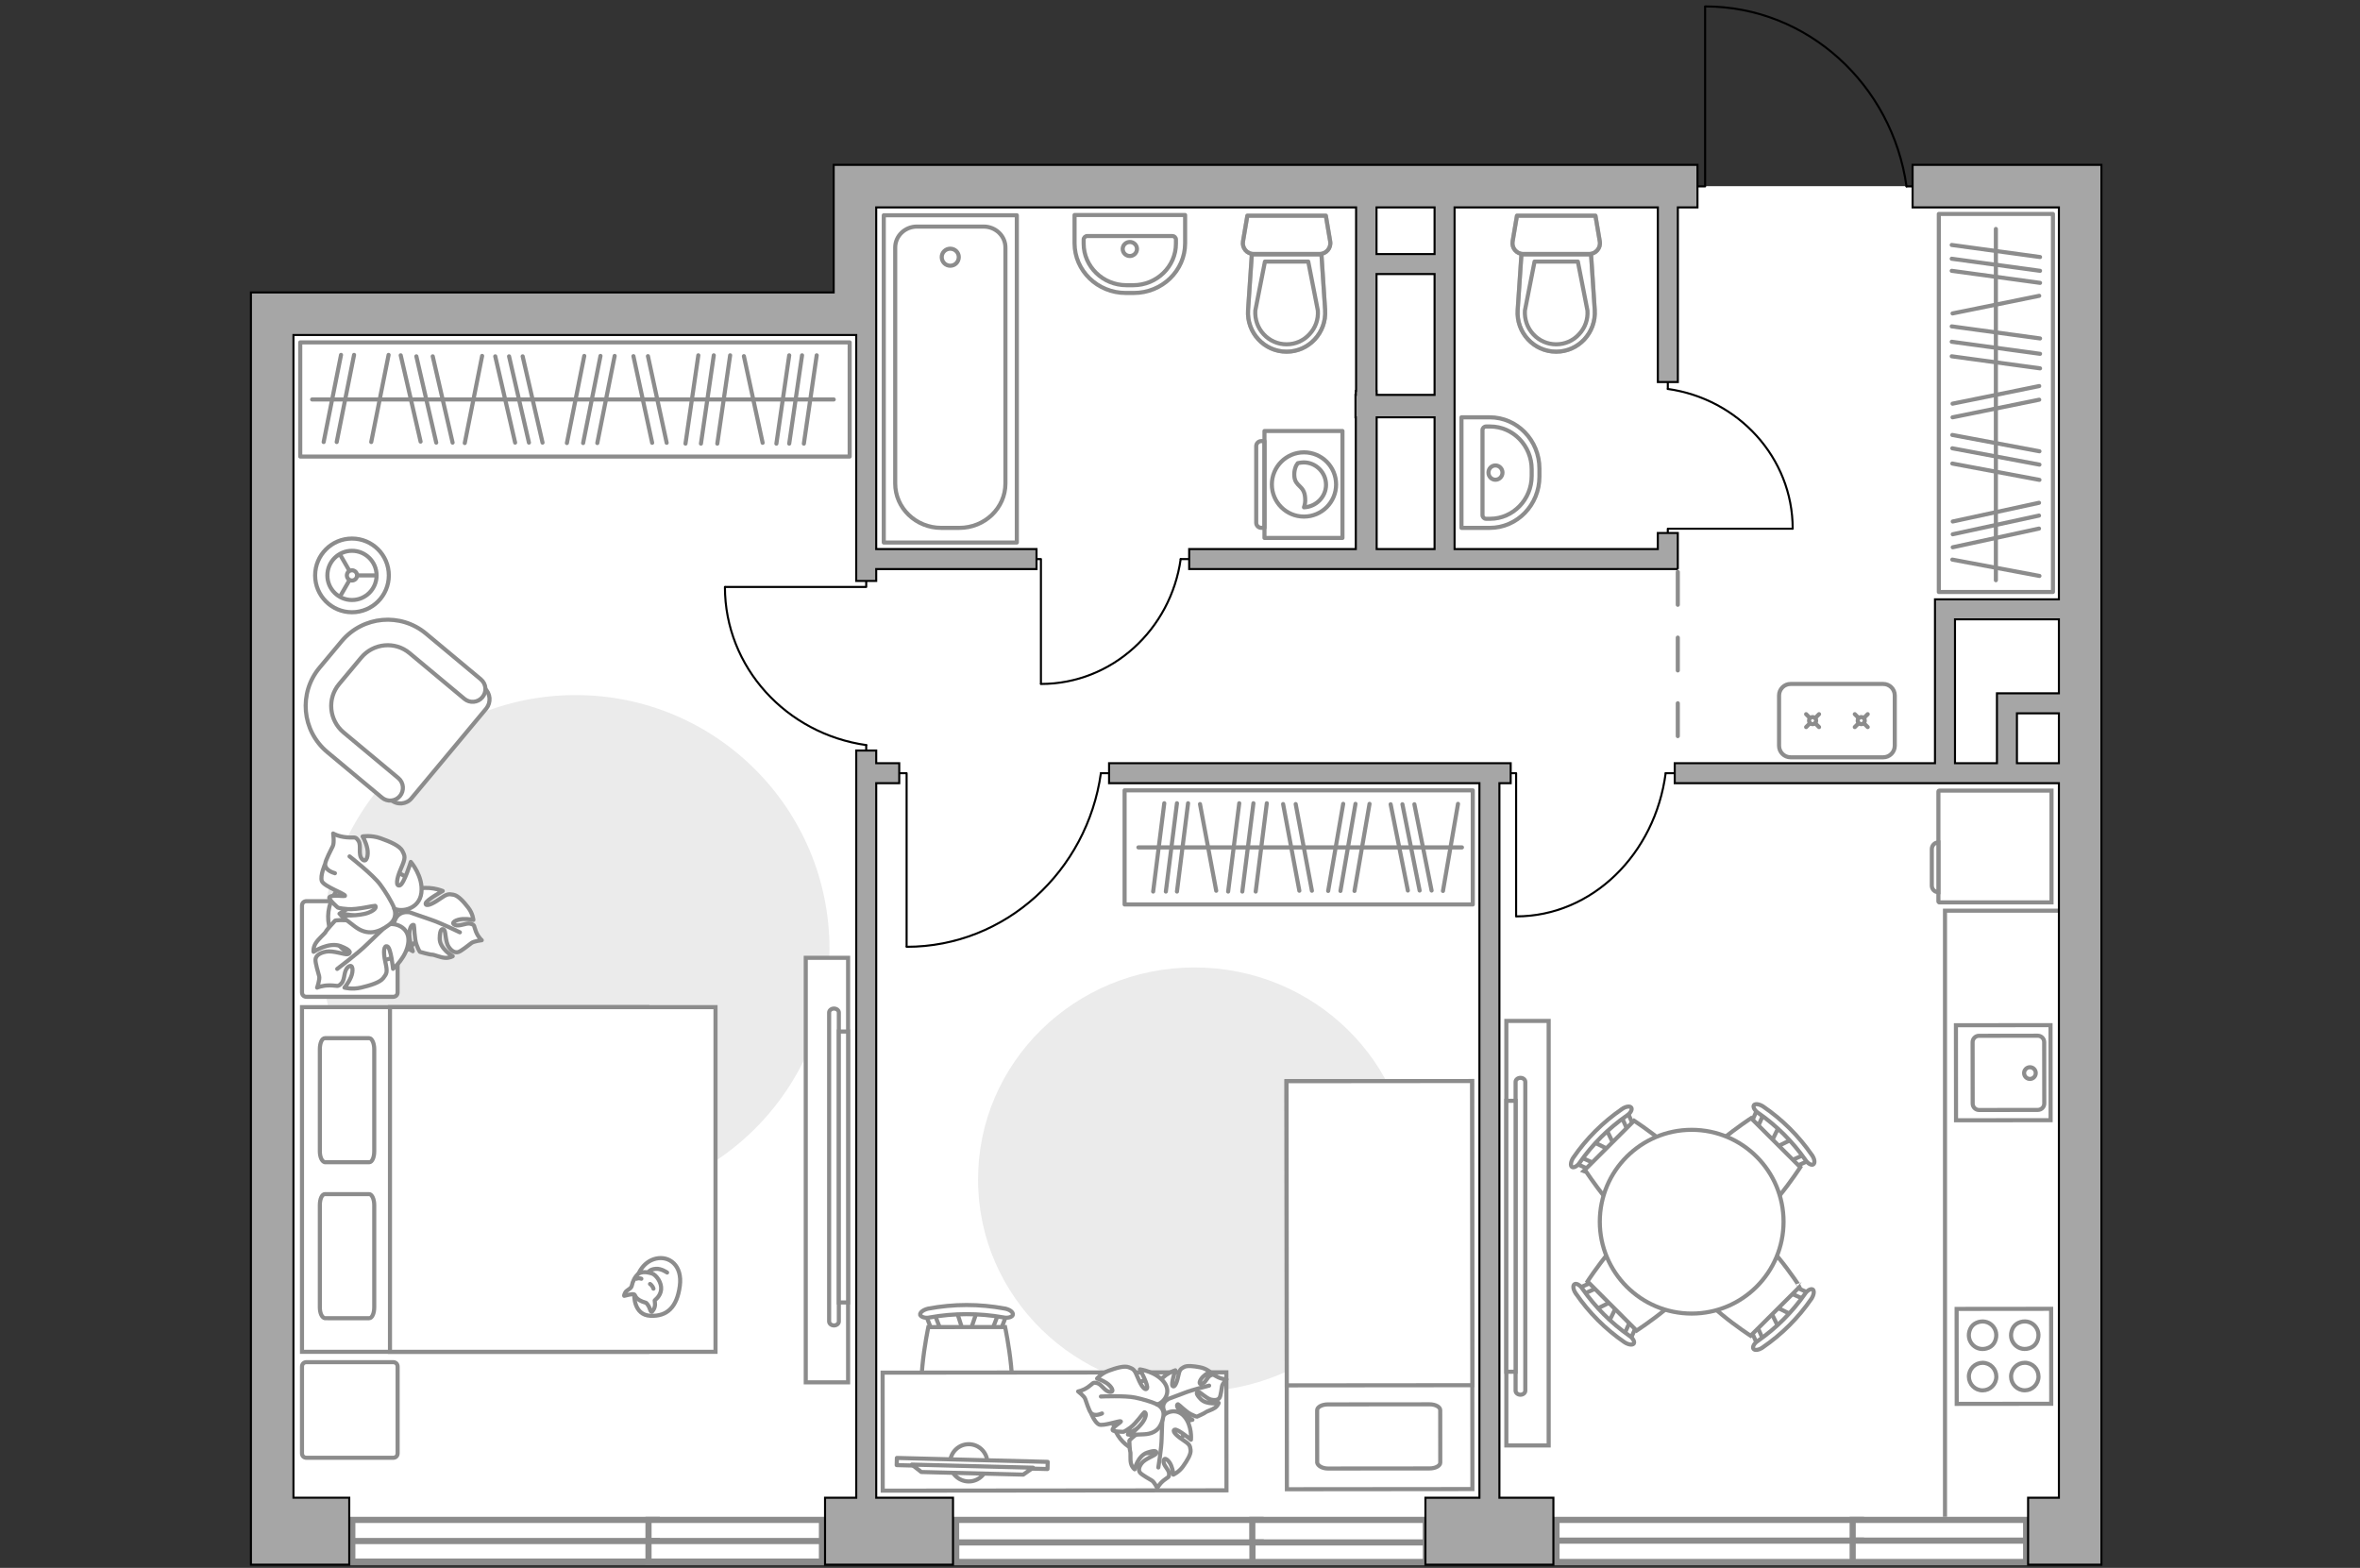 <?xml version="1.0" encoding="utf-8"?>
<!-- Generator: Adobe Illustrator 28.0.0, SVG Export Plug-In . SVG Version: 6.00 Build 0)  -->
<svg version="1.1" xmlns="http://www.w3.org/2000/svg" xmlns:xlink="http://www.w3.org/1999/xlink" x="0px" y="0px"
	 viewBox="0 0 575 382" style="enable-background:new 0 0 575 382;" xml:space="preserve">
<rect x="0" y="0" width="575" height="382" fill="#333333" stroke="none"/>
<style type="text/css">
	.st0{fill:#FFFFFF;}
	.st1{fill:#8C8C8C;}
	.st2{fill:none;stroke:#8C8C8C;stroke-linecap:round;stroke-linejoin:round;stroke-miterlimit:10;}
	.st3{fill:none;stroke:#000000;stroke-width:0.5;stroke-linecap:round;stroke-linejoin:round;stroke-miterlimit:10;}
	.st4{fill:#FFFFFF;stroke:#8C8C8C;stroke-miterlimit:10;}
	.st5{fill:#FFFFFF;stroke:#8C8C8C;stroke-linecap:round;stroke-miterlimit:10;}
	.st6{fill:#EBEBEB;}
	.st7{fill:#FFFFFF;stroke:#8C8C8C;stroke-linecap:round;stroke-linejoin:round;stroke-miterlimit:10;}
	.st8{fill:none;stroke:#8C8C8C;stroke-miterlimit:10;}
	
		.st9{fill-rule:evenodd;clip-rule:evenodd;fill:none;stroke:#8C8C8C;stroke-linecap:round;stroke-linejoin:round;stroke-miterlimit:10;}
	.st10{opacity:0.5;}
	.st11{fill:none;stroke:#8C8C8C;stroke-linecap:round;stroke-linejoin:round;stroke-miterlimit:10;stroke-dasharray:8;}
	.st12{fill:#A6A6A6;stroke:#000000;stroke-width:0.5;stroke-miterlimit:10;}
</style>
<g id="bg_1_">
	<path class="st0" d="M62.388,76.439v296.627h445.34V188.382h-34.293V155.259h34.293V45.35
		H352.367c0,0,1.26,52.637,0,52.637s-19.423,0-19.423,0v-53.039H209.222v31.49H62.388z"/>
	
		<rect x="294.622" y="86.917" transform="matrix(3.814086e-11 1 -1 3.814086e-11 440.645 -248.464)" class="st0" width="99.865" height="18.346"/>
	
		<rect x="452.765" y="149.727" transform="matrix(3.827764e-11 1 -1 3.827764e-11 654.759 -314.211)" class="st0" width="63.44" height="41.094"/>
</g>
<g id="windows_1_">
	<g>
		<rect x="85.835" y="370.309" class="st0" width="74.185" height="10.253"/>
		<path class="st1" d="M159.27,371.059v8.753H86.585v-8.753H159.27 M160.77,369.559H85.085
			v11.753h75.685V369.559L160.77,369.559z"/>
	</g>
	<g>
		<rect x="158.003" y="370.309" class="st0" width="42.263" height="10.253"/>
		<path class="st1" d="M199.516,371.059v8.753h-40.762v-8.753H199.516 M201.016,369.559
			h-43.762v11.753h43.762V369.559L201.016,369.559z"/>
	</g>
	<g>
		<rect x="85.835" y="375.459" class="st0" width="74.185" height="5.009"/>
		<path class="st1" d="M159.27,376.209v3.509H86.585v-3.509H159.27 M160.77,374.709H85.085
			v6.509h75.685V374.709L160.77,374.709z"/>
	</g>
	<g>
		<rect x="158.003" y="375.459" class="st0" width="42.263" height="5.009"/>
		<path class="st1" d="M199.516,376.209v3.509h-40.762v-3.509H199.516 M201.016,374.709
			h-43.762v6.509h43.762V374.709L201.016,374.709z"/>
	</g>
	<g>
		<rect x="232.947" y="370.309" class="st0" width="74.185" height="10.253"/>
		<path class="st1" d="M306.381,371.059v8.753h-72.685v-8.753H306.381 M307.881,369.559
			h-75.685v11.753h75.685V369.559L307.881,369.559z"/>
	</g>
	<g>
		<rect x="305.115" y="370.309" class="st0" width="42.263" height="10.253"/>
		<path class="st1" d="M346.628,371.059v8.753h-40.763v-8.753H346.628 M348.128,369.559h-43.763
			v11.753h43.763V369.559L348.128,369.559z"/>
	</g>
	<g>
		<rect x="232.978" y="375.8" class="st0" width="74.185" height="4.762"/>
		<path class="st1" d="M306.413,376.55v3.262h-72.685v-3.262H306.413 M307.913,375.05
			h-75.685v6.262h75.685V375.05L307.913,375.05z"/>
	</g>
	<g>
		<rect x="305.147" y="375.8" class="st0" width="42.263" height="4.762"/>
		<path class="st1" d="M346.659,376.55v3.262h-40.763v-3.262H346.659 M348.159,375.05
			h-43.763v6.262h43.763V375.05L348.159,375.05z"/>
	</g>
	<g>
		<rect x="379.226" y="370.309" class="st0" width="74.185" height="10.253"/>
		<path class="st1" d="M452.66,371.059v8.753h-72.685v-8.753H452.66 M454.16,369.559
			h-75.685v11.753h75.685V369.559L454.16,369.559z"/>
	</g>
	<g>
		<rect x="451.395" y="370.309" class="st0" width="42.263" height="10.253"/>
		<path class="st1" d="M492.907,371.059v8.753h-40.763v-8.753H492.907 M494.407,369.559h-43.763
			v11.753h43.763V369.559L494.407,369.559z"/>
	</g>
	<g>
		<rect x="379.226" y="375.361" class="st0" width="74.185" height="5.2"/>
		<path class="st1" d="M452.66,376.112v3.7h-72.685v-3.7H452.66 M454.16,374.612h-75.685
			v6.7h75.685V374.612L454.16,374.612z"/>
	</g>
	<g>
		<rect x="451.395" y="375.361" class="st0" width="42.263" height="5.2"/>
		<path class="st1" d="M492.907,376.112v3.7h-40.763v-3.7H492.907 M494.407,374.612h-43.763
			v6.7h43.763V374.612L494.407,374.612z"/>
	</g>
</g>
<g id="furniture_1_">
	<g>
		
			<rect x="440.236" y="84.277" transform="matrix(-4.495267e-11 1 -1 -4.495267e-11 584.464 -388.106)" class="st2" width="92.098" height="27.805"/>
		<line class="st2" x1="475.527" y1="79.518" x2="497.044" y2="82.458"/>
		<line class="st2" x1="475.527" y1="65.981" x2="497.044" y2="68.92"/>
		<line class="st2" x1="475.527" y1="63.041" x2="497.044" y2="65.981"/>
		<line class="st2" x1="475.527" y1="59.685" x2="497.044" y2="62.624"/>
		<line class="st2" x1="475.527" y1="83.266" x2="497.044" y2="86.205"/>
		<line class="st2" x1="475.775" y1="127.057" x2="496.795" y2="122.503"/>
		<line class="st2" x1="475.775" y1="130.171" x2="496.795" y2="125.617"/>
		<line class="st2" x1="475.775" y1="133.336" x2="496.795" y2="128.782"/>
		<line class="st2" x1="475.527" y1="86.808" x2="497.044" y2="89.747"/>
		<line class="st2" x1="475.727" y1="98.352" x2="496.843" y2="94.061"/>
		<line class="st2" x1="475.727" y1="76.365" x2="496.843" y2="72.073"/>
		<line class="st2" x1="475.727" y1="101.677" x2="496.843" y2="97.385"/>
		<line class="st2" x1="475.674" y1="105.975" x2="496.897" y2="109.953"/>
		<line class="st2" x1="475.674" y1="112.941" x2="496.897" y2="116.918"/>
		<line class="st2" x1="475.674" y1="136.342" x2="496.897" y2="140.32"/>
		<line class="st2" x1="475.674" y1="109.224" x2="496.897" y2="113.202"/>
		<line class="st2" x1="486.285" y1="55.783" x2="486.285" y2="141.364"/>
	</g>
	<g>
		<rect x="274.002" y="192.56" class="st2" width="84.831" height="27.805"/>
		<line class="st2" x1="299.229" y1="217.221" x2="301.936" y2="195.704"/>
		<line class="st2" x1="286.76" y1="217.221" x2="289.467" y2="195.704"/>
		<line class="st2" x1="284.052" y1="217.221" x2="286.76" y2="195.704"/>
		<line class="st2" x1="280.961" y1="217.221" x2="283.668" y2="195.704"/>
		<line class="st2" x1="302.681" y1="217.221" x2="305.389" y2="195.704"/>
		<line class="st2" x1="343.017" y1="216.972" x2="338.822" y2="195.952"/>
		<line class="st2" x1="345.885" y1="216.972" x2="341.691" y2="195.952"/>
		<line class="st2" x1="348.8" y1="216.972" x2="344.606" y2="195.952"/>
		<line class="st2" x1="305.943" y1="217.221" x2="308.651" y2="195.704"/>
		<line class="st2" x1="316.577" y1="217.02" x2="312.624" y2="195.904"/>
		<line class="st2" x1="296.324" y1="217.02" x2="292.372" y2="195.904"/>
		<line class="st2" x1="319.639" y1="217.02" x2="315.686" y2="195.904"/>
		<line class="st2" x1="323.598" y1="217.074" x2="327.262" y2="195.851"/>
		<line class="st2" x1="330.014" y1="217.074" x2="333.678" y2="195.851"/>
		<line class="st2" x1="351.57" y1="217.074" x2="355.234" y2="195.851"/>
		<line class="st2" x1="326.591" y1="217.074" x2="330.255" y2="195.851"/>
		<line class="st2" x1="277.367" y1="206.462" x2="356.195" y2="206.462"/>
	</g>
	<g>
		
			<rect x="73.151" y="83.426" transform="matrix(-1 -9.073510e-11 9.073510e-11 -1 280.169 194.657)" class="st2" width="133.866" height="27.805"/>
		<line class="st2" x1="177.894" y1="86.57" x2="174.768" y2="108.087"/>
		<line class="st2" x1="192.289" y1="86.57" x2="189.163" y2="108.087"/>
		<line class="st2" x1="195.415" y1="86.57" x2="192.289" y2="108.087"/>
		<line class="st2" x1="198.984" y1="86.57" x2="195.858" y2="108.087"/>
		<line class="st2" x1="173.908" y1="86.57" x2="170.782" y2="108.087"/>
		<line class="st2" x1="127.342" y1="86.819" x2="132.184" y2="107.838"/>
		<line class="st2" x1="105.432" y1="86.818" x2="110.274" y2="107.838"/>
		<line class="st2" x1="101.442" y1="86.818" x2="106.285" y2="107.838"/>
		<line class="st2" x1="97.633" y1="86.57" x2="102.476" y2="107.59"/>
		<line class="st2" x1="124.03" y1="86.819" x2="128.872" y2="107.838"/>
		<line class="st2" x1="120.665" y1="86.819" x2="125.507" y2="107.838"/>
		<line class="st2" x1="170.142" y1="86.57" x2="167.016" y2="108.087"/>
		<line class="st2" x1="157.866" y1="86.771" x2="162.429" y2="107.886"/>
		<line class="st2" x1="181.247" y1="86.771" x2="185.81" y2="107.886"/>
		<line class="st2" x1="154.33" y1="86.771" x2="158.894" y2="107.886"/>
		<line class="st2" x1="149.76" y1="86.717" x2="145.53" y2="107.94"/>
		<line class="st2" x1="142.353" y1="86.717" x2="138.123" y2="107.94"/>
		<line class="st2" x1="117.468" y1="86.717" x2="113.238" y2="107.94"/>
		<line class="st2" x1="146.305" y1="86.717" x2="142.075" y2="107.94"/>
		<line class="st2" x1="94.678" y1="86.468" x2="90.448" y2="107.691"/>
		<line class="st2" x1="83.089" y1="86.468" x2="78.859" y2="107.691"/>
		<line class="st2" x1="86.265" y1="86.468" x2="82.035" y2="107.691"/>
		<line class="st2" x1="203.132" y1="97.328" x2="76.049" y2="97.328"/>
	</g>
	<g id="Group_34_00000005237114494898081950000004335024107857241749_">
		<path id="Vector_158_00000097482221328382147410000001199106687410347169_" class="st3" d="M369.395,223.173v-34.79
			h-1.383"/>
		<path id="Vector_159_00000009569736609164190790000001396323401275381142_" class="st3" d="M408.039,188.384h-2.212"
			/>
		<path id="Vector_160_00000073709434178506553520000010008191940051657101_" class="st3" d="M405.828,188.383
			c-2.582,19.668-17.891,34.889-36.429,34.889"/>
	</g>
	<g id="Group_34_00000119108998987534038000000000067917506254562968_">
		<path id="Vector_158_00000047746685301026473540000003769765109229528508_" class="st3" d="M220.891,230.561
			l-0-42.178h-1.797"/>
		<path id="Vector_159_00000120536726057615376400000010457346193114157989_" class="st3" d="M271.1,188.384
			l-2.874,0"/>
		<path id="Vector_160_00000017515837829851409940000015872606253917507753_" class="st3" d="M268.227,188.383
			c-3.355,23.845-23.246,42.298-47.331,42.298"/>
	</g>
	<g id="Group_34_00000080189844818204422960000001765939191328541857_">
		<path id="Vector_158_00000011749829904144179300000012637450893302265007_" class="st3" d="M176.721,143.005h34.327
			v-1.462"/>
		<path id="Vector_159_00000033338131212480943300000016753124152854764215_" class="st3" d="M211.047,183.868v-2.339"
			/>
		<path id="Vector_160_00000139285791409554796390000017520811326714365618_" class="st3" d="M211.048,181.53
			c-19.406-2.73-34.425-18.919-34.425-38.521"/>
	</g>
	<g id="Group_34_00000036247148247166886080000005112714541025807495_">
		<path id="Vector_158_00000111910789176490272890000005411832438162061233_" class="st3" d="M253.616,166.554
			l-0-30.343h-1.292"/>
		<path id="Vector_159_00000028293831840219666420000008026590121380572819_" class="st3" d="M289.736,136.212h-2.068"/>
		<path id="Vector_160_00000091003282489694941690000016785167061232890006_" class="st3" d="M287.669,136.211
			c-2.414,17.154-16.723,30.429-34.05,30.429"/>
	</g>
	<g id="Group_34_00000009563159148628476230000003440544075149858208_">
		<path id="Vector_158_00000142150650079950386050000015481683401662796194_" class="st3" d="M436.693,128.816h-30.343
			v1.292"/>
		<path id="Vector_159_00000165941833968009197840000015710845698286907562_" class="st3" d="M406.352,92.696v2.068"/>
		<path id="Vector_160_00000139972570261395165780000013154441057482848934_" class="st3" d="M406.35,94.763
			c17.154,2.414,30.429,16.723,30.429,34.05"/>
	</g>
	<g>
		<path class="st4" d="M461.65,181.698v-12.248c0-1.552-1.258-2.81-2.81-2.81h-22.571
			c-1.552,0-2.81,1.258-2.81,2.81v12.248c0,1.552,1.258,2.81,2.81,2.81
			h22.571C460.392,184.508,461.65,183.25,461.65,181.698z"/>
		<g>
			<g>
				<line class="st5" x1="440.053" y1="174" x2="440.975" y2="174.922"/>
				<path class="st5" d="M441.627,174.716c0.474,0,0.858,0.384,0.858,0.858
					c0,0.474-0.384,0.858-0.858,0.858s-0.858-0.384-0.858-0.858
					C440.769,175.1,441.153,174.716,441.627,174.716z"/>
				<line class="st5" x1="442.269" y1="176.216" x2="443.2" y2="177.147"/>
				<line class="st5" x1="443.2" y1="174" x2="442.278" y2="174.922"/>
				<line class="st5" x1="440.984" y1="176.216" x2="440.053" y2="177.147"/>
			</g>
			<g>
				<line class="st5" x1="451.909" y1="174" x2="452.831" y2="174.922"/>
				<path class="st5" d="M453.483,174.716c0.474,0,0.858,0.384,0.858,0.858
					c0,0.474-0.384,0.858-0.858,0.858s-0.858-0.384-0.858-0.858
					C452.625,175.1,453.009,174.716,453.483,174.716z"/>
				<line class="st5" x1="454.126" y1="176.216" x2="455.056" y2="177.147"/>
				<line class="st5" x1="455.056" y1="174" x2="454.134" y2="174.922"/>
				<line class="st5" x1="452.84" y1="176.216" x2="451.909" y2="177.147"/>
			</g>
		</g>
	</g>
	<path id="Vector_00000090977426505855507550000004762515792725215385_" class="st6" d="M140.238,169.349
		c34.18,0,61.864,27.684,61.864,61.864s-27.684,61.864-61.864,61.864
		s-61.864-27.684-61.864-61.864S106.058,169.349,140.238,169.349z"/>
	<g>
		<g>
			<path id="Vector_98_00000123440541865787377590000005676691589220469680_" class="st4" d="M157.699,245.382v83.977
				H73.578v-83.977H157.699z"/>
			<path id="Vector_99_00000044858144840647069240000004382588417646426546_" class="st4" d="M174.33,329.359v-83.977
				H95.015v74.04v9.937h10.767H174.33z"/>
			<path id="Vector_100_00000083804275407318782460000002505210875225914290_" class="st2" d="M77.929,280.513v-24.914
				c0-1.469,0.52-2.659,1.234-2.659h10.784c0.649,0,1.234,1.19,1.234,2.659
				v24.914c0,1.469-0.52,2.659-1.234,2.659H79.163
				C78.449,283.032,77.929,281.912,77.929,280.513z"/>
			<path id="Vector_101_00000137121645830502537690000008796227443238250163_" class="st2" d="M77.929,318.511v-24.914
				c0-1.469,0.52-2.659,1.234-2.659h10.784c0.649,0,1.234,1.19,1.234,2.659
				v24.914c0,1.47-0.52,2.659-1.234,2.659H79.163
				C78.449,321.03,77.929,319.98,77.929,318.511z"/>
		</g>
		<path id="Vector_5_00000017517516984672767930000008439981202384235155_" class="st7" d="M95.767,355.177H74.687
			c-0.666,0-1.109-0.444-1.109-1.109v-21.08c0-0.666,0.444-1.109,1.109-1.109
			H95.767c0.666,0,1.109,0.444,1.109,1.109v21.08
			C96.877,354.733,96.433,355.177,95.767,355.177z"/>
		<path id="Vector_5_00000026861877983672704290000000501266323895902354_" class="st7" d="M95.767,242.863H74.687
			c-0.666,0-1.109-0.444-1.109-1.109v-21.08c0-0.666,0.444-1.109,1.109-1.109
			H95.767c0.666,0,1.109,0.444,1.109,1.109v21.08
			C96.877,242.419,96.433,242.863,95.767,242.863z"/>
	</g>
	<g>
		<path id="Vector_60_00000160188645398614581730000013366641334408690832_" class="st4" d="M103.47,224.872
			c-1.417,6.078-7.766,10.135-14.184,9.062c-6.417-1.073-10.471-6.87-9.055-12.948
			c1.416-6.077,7.767-10.134,14.184-9.061
			C100.834,212.998,104.887,218.795,103.47,224.872z"/>
		<path class="st7" d="M99.352,222.245c0,0-2.082-0.312-3.029,1.729
			c-0.948,2.041-1.26,4.182,1.389,5.951c2.65,1.769,2.866,1.831,2.866,1.831
			s-1.055-3.109-0.791-4.852c0.265-1.743,0.988-1.638,1.068-1.498
			c0.08,0.14,0.076,3.293,0.645,4.801c0.569,1.508,0.825,1.71,0.825,1.71
			s2.522,0.708,2.95,0.676c0.428-0.032,1.965,0.679,3.122,0.773
			c1.157,0.095,1.908-0.393,1.908-0.393s-3.218-1.818-3.179-4.355
			c0.039-2.537,0.753-2.437,1.118-2.034c0.365,0.403,0.277,2.959,1.093,4.142
			c0.816,1.183,1.674,1.443,2.374,1.211c0.699-0.232,2.563-1.738,3.162-2.187
			c0.599-0.449,2.503-0.674,2.503-0.674s-0.845-0.676-1.42-2.112
			c-0.575-1.436-0.163-1.563-1.287-1.891c-1.123-0.328-2.724,0.804-3.863,0.263
			c-1.139-0.541,0.477-1.341,1.921-1.419c1.444-0.078,2.605,0.222,2.605,0.222
			s-0.119-1.552-1.246-3.001s-2.441-2.951-3.626-3.148
			c-1.185-0.197-1.462-0.273-3.413,1.093c-1.951,1.366-3.394,1.818-3.338,1.039
			c0.056-0.778,4.155-3.045,4.155-3.045s-3.522-1.47-6.711-0.302
			C97.962,217.947,98.215,221.162,99.352,222.245z"/>
		<path class="st2" d="M112.047,227.15c0,0-4.725-2.31-7.1-3.088
			c-1.526-0.5-4.414-1.547-5.602-1.949c-1.728-0.584-3.621-0.675-5.461-0.331"/>
		<path class="st7" d="M94.183,225.336c0,0,1.41-1.965-0.438-3.766
			c-1.848-1.801-4.132-3.005-7.491-1.074c-3.36,1.931-3.54,2.123-3.54,2.123
			s4.08,0.229,5.935,1.22c1.854,0.991,1.367,1.674,1.168,1.696
			c-0.2,0.022-3.794-1.291-5.803-1.346c-2.008-0.054-2.369,0.12-2.369,0.12
			s-2.085,2.243-2.265,2.687c-0.18,0.443-1.769,1.695-2.463,2.82
			c-0.694,1.125-0.518,2.082-0.518,2.082s3.703-2.482,6.578-1.39
			c2.874,1.092,2.398,1.77,1.754,1.97c-0.644,0.2-3.516-0.95-5.279-0.62
			c-1.763,0.33-2.494,1.085-2.584,1.885c-0.09,0.8,0.685,3.301,0.894,4.089
			c0.209,0.789-0.499,2.798-0.499,2.798s1.199-0.57,3.127-0.551
			c1.929,0.018,1.866,0.485,2.808-0.509c0.942-0.994,0.462-3.074,1.656-3.995
			c1.194-0.921,1.288,1.037,0.646,2.522c-0.642,1.485-1.573,2.528-1.573,2.528
			s1.831,0.525,4.054-0.007c2.223-0.531,4.602-1.23,5.427-2.341
			c0.826-1.11,1.052-1.358,0.482-3.888c-0.57-2.53-0.355-4.17,0.505-3.79
			c0.86,0.38,1.37,5.445,1.37,5.445s3.46-2.933,3.742-6.627
			C99.788,225.723,95.993,224.642,94.183,225.336z"/>
		<path class="st2" d="M82.159,236.071c0,0,5.028-3.794,7.117-5.86
			c1.343-1.328,4-3.798,5.06-4.827c1.541-1.495,2.603-3.363,3.142-5.357"/>
		<g>
			<path class="st7" d="M81.603,212.754c-1.826-0.545-2.447-1.437-2.369-2.308
				c0.079-0.871,1.462-3.481,1.859-4.308s0.076-3.067,0.076-3.067
				s1.166,0.742,3.247,0.93c2.081,0.188,2.116-0.321,2.913,0.85
				c0.797,1.172-0.177,3.36,0.907,4.481c1.084,1.12,1.614-0.978,1.249-2.646
				c-0.366-1.669-1.139-2.892-1.139-2.892s2.087-0.368,4.364,0.443
				s4.685,1.82,5.331,3.104c0.645,1.285,0.835,1.575-0.334,4.239
				c-1.169,2.663-1.297,4.452-0.288,4.136c1.009-0.317,2.669-5.716,2.669-5.716
				s3.083,3.53,2.576,7.539c-0.507,4.008-4.83,4.764-6.628,3.822
				c0,0,1.088,2.267-1.297,4.008c-2.385,1.741-5.109,2.792-8.303,0.351
				c-3.194-2.44-3.346-2.667-3.346-2.667s4.444,0.192,6.658-0.676
				c2.214-0.867,1.84-1.656,1.63-1.701c-0.21-0.045-4.369,0.983-6.544,0.825
				c-2.175-0.157-2.525-0.384-2.525-0.384s-2.379-2.033-2.036-2.514
				c0.53-0.741,3.858-0.079,3.8-0.38c-0.096-0.497-5.147-2.259-5.648-3.544
				c-0.5-1.286,0.809-4.234,0.809-4.234"/>
			<path class="st2" d="M85.165,208.656c0,0,5.701,4.44,7.497,6.89
				c1.155,1.575,2.682,3.929,3.441,5.848"/>
		</g>
	</g>
	<g>
		<path id="Vector_93_00000108305365366283813280000018150053781587028636_" class="st4" d="M206.634,233.363v103.433
			h-10.315l0-103.433H206.634z"/>
		<g>
			<g>
				<path class="st4" d="M204.378,246.704c0-0.533-0.537-0.977-1.182-0.977
					c-0.644,0-1.182,0.444-1.182,0.977l-0,75.25
					c0,0.533,0.537,0.977,1.182,0.977c0.644,0,1.182-0.444,1.182-0.977
					L204.378,246.704z"/>
				<rect x="204.378" y="251.324" class="st4" width="2.256" height="66.009"/>
			</g>
		</g>
	</g>
	<g>
		<path id="Vector_93_00000160165872090260055530000003539525002148594070_" class="st4" d="M367.011,352.174V248.741
			h10.315v103.433H367.011z"/>
		<g>
			<g>
				<path class="st4" d="M369.266,338.833c0,0.533,0.537,0.977,1.181,0.977
					c0.644,0,1.182-0.444,1.182-0.977l0-75.25
					c0-0.533-0.537-0.977-1.182-0.977s-1.182,0.444-1.182,0.977L369.266,338.833z"/>
				<rect x="367.011" y="268.203" class="st4" width="2.256" height="66.009"/>
			</g>
		</g>
	</g>
	<g>
		<path id="Vector_37_00000055689172556474289150000012729458147325714317_" class="st4" d="M118.487,172.621
			l-18.212,21.856c-1.188,1.482-3.476,1.72-4.948,0.438l-15.124-12.575
			c-5.521-4.571-6.237-12.8-1.667-18.321l6.067-7.254
			c4.571-5.521,12.8-6.237,18.321-1.667l15.124,12.575
			C119.521,168.954,119.676,171.139,118.487,172.621z"/>
		<path id="Vector_38_00000150067253766313535700000017354066554481803963_" class="st4" d="M117.533,169.873
			c-1.127,1.346-3.074,1.478-4.378,0.402l-13.339-11.12
			c-3.56-3.003-8.848-2.458-11.8,1.059l-5.37,6.43
			c-3.003,3.56-2.458,8.848,1.059,11.8l13.339,11.12
			c1.347,1.127,1.478,3.074,0.402,4.378c-1.127,1.346-3.074,1.478-4.378,0.402
			l-13.339-11.12c-6.211-5.207-7.018-14.388-1.863-20.557l5.37-6.43
			c5.207-6.211,14.388-7.018,20.557-1.863l13.339,11.12
			C118.477,166.622,118.66,168.527,117.533,169.873z"/>
	</g>
	<g>
		<g>
			<path class="st7" d="M154.532,315.514c0,0-0.171,4.881,3.937,5.068
				c4.108,0.187,6.466-2.148,7.161-7.235c0.695-5.086-2.631-7.435-5.809-6.697
				C156.644,307.389,154.55,310.645,154.532,315.514z"/>
			<path class="st7" d="M157.42,317.426c0,0,0.596,0.508,0.886,1.427
				c0.29,0.918,0.51,0.763,0.51,0.763s0.933-0.85,0.758-2.132
				c-0.097-0.71-0.046-0.716-0.046-0.716s1.377-0.878,1.549-2.579
				c0.172-1.7-1.176-3.534-2.185-3.901c-1.009-0.366-2.501-0.555-3.334,0.06
				c-0.833,0.615-1.461,1.99-1.61,2.858c-0.149,0.869-1.315,1.04-1.651,1.784
				c-0.336,0.744-0.209,0.735-0.209,0.735s2.081-0.598,2.445-0.35
				C154.897,315.625,154.656,316.639,157.42,317.426z"/>
			<path class="st7" d="M158.378,312.831c0,0,0.571,0.316,0.829,1.14"/>
			<path class="st7" d="M156.26,311.553c0,0-0.638-0.254-1.168,0.006"/>
			<path class="st2" d="M157.959,310.038c0,0,0.2-0.753,1.799-0.899
				c1.34-0.123,2.777,0.903,2.777,0.903"/>
		</g>
	</g>
	<g>
		<circle class="st4" cx="85.758" cy="140.192" r="8.977"/>
		<circle class="st4" cx="85.758" cy="140.192" r="5.995"/>
		<circle class="st4" cx="85.758" cy="140.192" r="1.243"/>
		<path class="st4" d="M85.758,140.192"/>
		<line class="st4" x1="87.001" y1="140.192" x2="91.754" y2="140.192"/>
		<line class="st4" x1="85.164" y1="141.326" x2="82.787" y2="145.442"/>
		<line class="st4" x1="85.164" y1="139.118" x2="82.787" y2="135.002"/>
	</g>
	<g>
		<g id="Group_2_00000008150015753178045240000003307867471141998221_">
			<g id="Group_3_00000003817009882426020550000016618745301666218396_">
				<path id="Vector_10_00000053511529025704091310000004107437671045789092_" class="st4" d="M388.105,278.164
					l4.49,2.216l0.905-0.903l-2.207-4.495L388.105,278.164z"/>
			</g>
			<g id="Group_4_00000059278730453897182540000013061203824667258011_">
				<path id="Vector_11_00000176747795783664911590000007045804656371625127_" class="st4" d="M397.693,275.09
					c0.302-0.301,0.402-0.737,0.235-0.972l-1.672-3.755
					c-0.167-0.368-0.603-0.403-1.039-0.102c-0.435,0.302-0.637,0.838-0.47,1.073
					l1.672,3.755c0.167,0.368,0.603,0.402,1.039,0.101
					C397.593,275.19,397.626,275.157,397.693,275.09z"/>
			</g>
			<g id="Group_5_00000063624688991545435690000010638981664498054531_">
				<path id="Vector_12_00000029022811892074996750000000008160913304744364_" class="st4" d="M388.201,284.566
					c0.067-0.067,0.1-0.1,0.167-0.167c0.302-0.435,0.269-0.871-0.099-1.039
					l-3.752-1.679c-0.368-0.168-0.871,0.065-1.14,0.535
					c-0.302,0.435-0.269,0.871,0.1,1.039l3.751,1.68
					C387.463,284.968,387.899,284.867,388.201,284.566z"/>
			</g>
			<path id="Vector_13_00000067955004418782774930000011884293496819108279_" class="st4" d="M400.151,299.025
				c4.223,0.004,11.973-7.73,11.977-11.953
				c0.005-4.96-13.996-14.024-13.996-14.024l-11.977,11.953
				C386.156,285.001,395.191,299.02,400.151,299.025z"/>
			<path id="Vector_14_00000049906316080107195100000001950002663250594434_" class="st4" d="M384.916,283.222
				c3.088-4.421,6.98-8.305,11.441-11.418c0.94-0.602,1.376-1.506,1.109-1.909
				c-0.268-0.469-1.307-0.37-2.246,0.299c-4.661,3.179-8.721,7.231-11.91,11.886
				c-0.605,0.938-0.739,1.944-0.304,2.246
				C383.407,284.595,384.346,284.126,384.916,283.222z"/>
		</g>
		<g id="Group_2_00000095332300390690878340000000356355013654833810_">
			<g id="Group_3_00000026164989257967515180000003017281752222248580_">
				<path id="Vector_10_00000117662214802011646620000006672122694787222193_" class="st4" d="M436.557,320.332
					l-4.49-2.216l-0.905,0.903l2.207,4.495L436.557,320.332z"/>
			</g>
			<g id="Group_4_00000147188353000608053580000013803201813977081505_">
				<path id="Vector_11_00000021089009964996775730000011501403980859433345_" class="st4" d="M426.97,323.406
					c-0.302,0.301-0.402,0.737-0.235,0.972l1.672,3.755
					c0.167,0.368,0.603,0.403,1.039,0.102c0.435-0.302,0.637-0.838,0.47-1.073
					l-1.672-3.755c-0.167-0.368-0.603-0.402-1.039-0.101
					C427.07,323.306,427.037,323.339,426.97,323.406z"/>
			</g>
			<g id="Group_5_00000060724207849883400740000003138683004065691312_">
				<path id="Vector_12_00000114057105726947833150000014385189022334226622_" class="st4" d="M436.462,313.93
					c-0.067,0.067-0.1,0.1-0.167,0.167c-0.302,0.435-0.269,0.871,0.099,1.039
					l3.752,1.679c0.368,0.168,0.871-0.065,1.14-0.535
					c0.302-0.435,0.269-0.871-0.1-1.039l-3.751-1.68
					C437.2,313.528,436.764,313.629,436.462,313.93z"/>
			</g>
			<path id="Vector_13_00000018216143453620909150000013249479553095989653_" class="st4" d="M424.511,299.471
				c-4.223-0.004-11.973,7.73-11.977,11.953
				c-0.005,4.96,13.996,14.024,13.996,14.024l11.977-11.953
				C438.507,313.495,429.472,299.476,424.511,299.471z"/>
			<path id="Vector_14_00000152260629611089960140000010802575236148807298_" class="st4" d="M439.747,315.274
				c-3.088,4.421-6.98,8.305-11.441,11.418c-0.94,0.602-1.376,1.506-1.109,1.909
				c0.268,0.469,1.307,0.37,2.246-0.299c4.661-3.179,8.721-7.231,11.91-11.886
				c0.605-0.938,0.739-1.944,0.304-2.246
				C441.255,313.901,440.316,314.37,439.747,315.274z"/>
		</g>
		<g id="Group_2_00000145028659072584074950000016213765335335943849_">
			<g id="Group_3_00000003070482442383718320000013863156419123276222_">
				<path id="Vector_10_00000022526534634336085600000011153503790697975719_" class="st4" d="M391.903,322.242
					l2.216-4.49l-0.903-0.905l-4.495,2.207L391.903,322.242z"/>
			</g>
			<g id="Group_4_00000040538183050523800070000001061374047978731917_">
				<path id="Vector_11_00000110431136612332215380000017481435049588199353_" class="st4" d="M388.828,312.654
					c-0.301-0.302-0.737-0.402-0.972-0.235l-3.755,1.672
					c-0.368,0.167-0.403,0.603-0.102,1.039c0.302,0.435,0.838,0.637,1.073,0.47
					l3.755-1.672c0.368-0.167,0.402-0.603,0.101-1.039
					C388.929,312.754,388.895,312.721,388.828,312.654z"/>
			</g>
			<g id="Group_5_00000064340458130390521790000004652994329328243859_">
				<path id="Vector_12_00000049918923402403008720000014485116903534834315_" class="st4" d="M398.305,322.146
					c-0.067-0.067-0.1-0.1-0.167-0.167c-0.435-0.302-0.871-0.269-1.039,0.099
					l-1.679,3.752c-0.168,0.368,0.065,0.871,0.535,1.14
					c0.435,0.302,0.871,0.269,1.039-0.1l1.68-3.751
					C398.707,322.884,398.606,322.448,398.305,322.146z"/>
			</g>
			<path id="Vector_13_00000120559160699160630330000017225837197800994433_" class="st4" d="M412.763,310.195
				c0.004-4.223-7.73-11.973-11.953-11.977
				c-4.96-0.005-14.024,13.996-14.024,13.996l11.953,11.977
				C398.739,324.191,412.758,315.156,412.763,310.195z"/>
			<path id="Vector_14_00000116211231814421944350000007463580557975748489_" class="st4" d="M396.96,325.431
				c-4.421-3.088-8.305-6.98-11.418-11.441c-0.602-0.94-1.506-1.376-1.909-1.109
				c-0.469,0.268-0.37,1.307,0.299,2.246c3.179,4.661,7.231,8.721,11.886,11.91
				c0.938,0.605,1.944,0.739,2.246,0.304
				C398.333,326.94,397.865,326.001,396.96,325.431z"/>
		</g>
		<g id="Group_2_00000111899021860179124210000006214241461061490576_">
			<g id="Group_3_00000084530778304869673800000001843295595333912227_">
				<path id="Vector_10_00000134235348140826226780000008140475242046333375_" class="st4" d="M433.492,274.365
					l-2.204,4.496l0.906,0.903l4.489-2.22L433.492,274.365z"/>
			</g>
			<g id="Group_4_00000013193428868937250900000000052983725300054692_">
				<path id="Vector_11_00000056423426928564144200000004748373611316277912_" class="st4" d="M436.592,283.944
					c0.302,0.301,0.738,0.4,0.973,0.232l3.751-1.682
					c0.368-0.168,0.401-0.604,0.099-1.039c-0.303-0.434-0.839-0.635-1.074-0.467
					l-3.751,1.682c-0.367,0.168-0.401,0.604-0.098,1.039
					C436.492,283.844,436.525,283.877,436.592,283.944z"/>
			</g>
			<g id="Group_5_00000162352017308932206480000008625443742287255442_">
				<path id="Vector_12_00000074420419586448764350000000535675161934193087_" class="st4" d="M427.09,274.477
					c0.067,0.067,0.1,0.1,0.168,0.167c0.436,0.301,0.872,0.267,1.039-0.102
					l1.669-3.757c0.167-0.369-0.068-0.871-0.539-1.139
					c-0.436-0.301-0.872-0.267-1.038,0.103l-1.67,3.756
					C426.686,273.741,426.788,274.177,427.09,274.477z"/>
			</g>
			<path id="Vector_13_00000087394939639944645570000012618340756625141167_" class="st4" d="M412.664,286.468
				c0.007,4.223,7.763,11.952,11.986,11.944
				c4.96-0.009,13.986-14.034,13.986-14.034l-11.986-11.944
				C426.65,272.434,412.656,281.507,412.664,286.468z"/>
			<path id="Vector_14_00000166663479910877461210000005563813342332228533_" class="st4" d="M428.426,271.189
				c4.429,3.076,8.324,6.957,11.449,11.409c0.604,0.938,1.51,1.372,1.912,1.103
				c0.469-0.269,0.366-1.308-0.305-2.245c-3.192-4.653-7.255-8.702-11.919-11.878
				c-0.939-0.602-1.946-0.734-2.246-0.298
				C427.048,269.684,427.519,270.622,428.426,271.189z"/>
		</g>
		<g>
			<circle class="st4" cx="412.167" cy="297.656" r="22.384"/>
		</g>
	</g>
	<path id="Vector_00000180338900472119824290000016071221555255093403_" class="st6" d="M290.994,235.713
		c29.133-0.026,52.768,23.08,52.794,51.61
		c0.026,28.53-23.569,51.679-52.701,51.705
		c-29.131,0.026-52.767-23.081-52.793-51.61
		C238.268,258.888,261.863,235.739,290.994,235.713z"/>
	<g>
		<g id="Group_10_00000049191731991841517380000006240195315993334931_">
			<g id="Group_11_00000146463648125248438420000016512654727798619070_">
				<path id="Vector_20_00000045615122358254296550000008522260191020784313_" class="st4" d="M233.094,319.506
					l1.681,5.239l1.468-0.001l1.777-5.242L233.094,319.506z"/>
			</g>
			<g id="Group_12_00000179631974754842406400000010131991056607473290_">
				<path id="Vector_21_00000122720782507294837010000003112589647800204175_" class="st4" d="M242.899,324.579
					c0.471-0,0.89-0.263,0.942-0.577l1.621-4.245
					c0.156-0.419-0.159-0.786-0.735-0.89c-0.576-0.104-1.152,0.158-1.205,0.473
					l-1.62,4.245c-0.158,0.419,0.157,0.786,0.734,0.89
					C242.741,324.58,242.846,324.579,242.899,324.579z"/>
			</g>
			<g id="Group_13_00000149350405479670016680000005178791240438937518_">
				<path id="Vector_22_00000065794034215337987050000010953712884323353499_" class="st4" d="M228.067,324.593
					c0.105-0,0.158-0,0.263-0c0.576-0.105,0.89-0.472,0.732-0.891
					l-1.627-4.242c-0.158-0.419-0.735-0.628-1.311-0.47
					c-0.576,0.105-0.89,0.472-0.732,0.891l1.627,4.242
					C227.229,324.332,227.595,324.594,228.067,324.593z"/>
			</g>
			<path id="Vector_23_00000041998121349458154120000001737650242190799510_" class="st4" d="M226.2,345.24
				c3.304,3.298,15.408,3.287,18.706-0.017c3.874-3.881-0.02-21.902-0.02-21.902
				l-18.706,0.017C226.18,323.338,222.319,341.366,226.2,345.24z"/>
			<path id="Vector_24_00000157301600941055103680000006787627284536584364_" class="st4" d="M226.547,320.98
				c5.868-1.053,11.946-1.059,17.867-0.016c1.206,0.261,2.254-0.107,2.358-0.631
				c0.156-0.577-0.735-1.309-1.992-1.518c-6.132-1.147-12.472-1.141-18.602,0.017
				c-1.205,0.263-2.095,0.945-1.99,1.521
				C224.398,320.877,225.447,321.243,226.547,320.98z"/>
		</g>
		<path id="Vector_36_00000119103492729924205730000004545005288590227390_" class="st4" d="M298.799,334.357
			l-83.757,0.075l0.026,28.75l67.703-0.061l16.054-0.014L298.799,334.357z"/>
	</g>
	<g>
		<path id="Vector_60_00000109720737123185285330000012472180084136563099_" class="st4" d="M288.265,340.53
			c2.663,4.204,1.276,9.686-3.099,12.245c-4.375,2.559-10.08,1.226-12.743-2.977
			c-2.662-4.203-1.275-9.686,3.1-12.245
			C279.898,334.993,285.602,336.326,288.265,340.53z"/>
		<path class="st7" d="M284.343,341.055c0,0-1.398,0.851-0.781,2.496
			c0.618,1.645,1.665,3.034,4.233,2.741c2.568-0.292,2.731-0.364,2.731-0.364
			s-2.404-1.269-3.251-2.405c-0.847-1.136-0.362-1.433-0.235-1.392
			c0.127,0.041,1.936,1.86,3.136,2.447c1.2,0.588,1.466,0.577,1.466,0.577
			s1.884-0.841,2.116-1.071c0.232-0.23,1.541-0.582,2.273-1.1
			c0.732-0.518,0.891-1.171,0.891-1.171s-2.929,0.546-4.364-0.935
			c-1.435-1.481-0.959-1.777-0.514-1.726s1.863,1.568,3.021,1.845
			c1.158,0.278,1.81,0.002,2.086-0.477c0.277-0.48,0.502-2.271,0.595-2.826
			c0.093-0.555,1.079-1.628,1.079-1.628s-0.883,0.029-2.045-0.514
			c-1.162-0.543-0.994-0.82-1.84-0.452c-0.846,0.367-1.133,1.812-2.111,2.064
			c-0.978,0.252-0.491-1.009,0.31-1.769c0.801-0.76,1.653-1.162,1.653-1.162
			s-0.962-0.835-2.454-1.113s-3.125-0.492-3.932-0.018
			c-0.808,0.473-1.013,0.567-1.371,2.32c-0.358,1.753-0.943,2.728-1.358,2.252
			c-0.414-0.476,0.683-3.812,0.683-3.812s-2.907,0.897-4.104,3.15
			C281.06,339.267,283.055,340.994,284.343,341.055z"/>
		<path class="st2" d="M294.597,337.595c0,0-4.095,1.009-5.932,1.737
			c-1.181,0.468-3.474,1.294-4.401,1.651c-1.347,0.519-2.508,1.404-3.388,2.514"/>
		<path class="st7" d="M283.093,345.397c0,0-0.303-1.831-2.42-1.953
			c-2.117-0.123-4.147,0.315-5.005,3.091c-0.858,2.776-0.853,2.976-0.853,2.976
			s2.521-1.888,4.177-2.236c1.655-0.348,1.763,0.288,1.658,0.399
			c-0.104,0.112-2.964,1.135-4.172,2.098c-1.207,0.963-1.319,1.242-1.319,1.242
			s0.068,2.325,0.218,2.67c0.15,0.344-0.062,1.853,0.178,2.845
			c0.24,0.992,0.893,1.456,0.893,1.456s0.743-3.264,3.054-4.058
			c2.311-0.794,2.421-0.168,2.159,0.266c-0.262,0.434-2.605,1.193-3.448,2.256
			c-0.843,1.063-0.837,1.86-0.43,2.366c0.407,0.506,2.297,1.563,2.873,1.914
			c0.575,0.351,1.316,1.86,1.316,1.86s0.375-0.922,1.515-1.866
			c1.14-0.945,1.371-0.645,1.352-1.684c-0.019-1.039-1.496-2-1.326-3.122
			c0.17-1.122,1.35-0.041,1.827,1.133c0.477,1.174,0.532,2.236,0.532,2.236
			s1.374-0.604,2.37-2.011c0.997-1.407,1.988-2.987,1.833-4.036
			c-0.155-1.049-0.164-1.303-1.952-2.479c-1.788-1.176-2.604-2.227-1.882-2.434
			c0.722-0.207,3.931,2.459,3.931,2.459s0.341-3.404-1.616-5.672
			C286.598,342.844,283.754,344.1,283.093,345.397z"/>
		<path class="st2" d="M282.219,357.536c0,0,0.764-4.676,0.801-6.901
			c0.023-1.43,0.16-4.169,0.19-5.287c0.043-1.625-0.408-3.227-1.238-4.643"/>
		<g>
			<path class="st7" d="M268.496,344.376c-1.382,0.59-2.259,0.384-2.713-0.157
				c-0.454-0.541-1.144-2.729-1.386-3.403c-0.242-0.673-1.718-1.805-1.718-1.805
				s1.109-0.15,2.436-1.072c1.327-0.922,1.055-1.233,2.194-0.952
				c1.14,0.281,1.827,2.024,3.105,2.133c1.278,0.109,0.384-1.363-0.789-2.143
				c-1.173-0.78-2.329-1.102-2.329-1.102s1.011-1.245,2.81-1.906
				c1.8-0.66,3.789-1.272,4.906-0.851c1.116,0.421,1.394,0.495,2.24,2.608
				c0.846,2.113,1.799,3.208,2.208,2.526c0.409-0.682-1.721-4.616-1.721-4.616
				s3.834,0.508,5.84,3.068c2.007,2.56-0.091,5.137-1.685,5.484
				c0,0,1.94,0.768,1.543,2.952c-0.396,2.184-1.388,4.139-4.661,4.314
				c-3.273,0.176-3.492,0.121-3.492,0.121s2.713-2.09,3.511-3.687
				c0.798-1.596,0.126-1.865-0.023-1.787c-0.149,0.078-1.994,2.73-3.358,3.716
				c-1.364,0.986-1.699,1.029-1.699,1.029s-2.562,0.006-2.637-0.441
				c-0.116-0.689,2.214-1.956,2.007-2.101c-0.342-0.239-4.312,1.247-5.344,0.754
				c-1.032-0.493-1.959-2.84-1.959-2.84"/>
			<path class="st2" d="M268.227,340.25c0,0,5.89-0.264,8.349,0.257
				c1.581,0.336,3.828,0.936,5.376,1.666"/>
		</g>
	</g>
	<g>
		<g>
			<path id="Vector_2_00000163073460273188686490000011414127339635182008_" class="st4" d="M358.652,263.383
				l-45.198,0.041l0.09,99.414l45.198-0.041L358.652,263.383z"/>
			<path id="Vector_3_00000069377779410833483710000012537394248716936579_" class="st4" d="M313.454,263.424
				l45.198-0.041l0.067,74.109l-39.838,0.036l-5.36,0.005l-0.009-10.07
				L313.454,263.424z"/>
			<path id="Vector_4_00000060003026447619684810000004785264488781855659_" class="st2" d="M323.535,357.793
				l24.772-0.022c1.449-0.001,2.607-0.648,2.606-1.423l-0.012-12.782
				c-0.001-0.775-1.16-1.419-2.609-1.418l-24.772,0.022
				c-1.449,0.001-2.607,0.648-2.606,1.423l0.012,12.782
				C321.072,357.15,322.231,357.795,323.535,357.793z"/>
		</g>
	</g>
	<g>
		<circle class="st7" cx="236.03" cy="356.405" r="4.538"/>
		<g>
			
				<rect x="218.585" y="355.469" transform="matrix(1 0.026 -0.026 1 9.179 -5.936)" class="st7" width="36.744" height="1.745"/>
			<polygon class="st7" points="249.308,359.276 224.472,358.641 222.168,356.836 251.701,357.591 
							"/>
		</g>
	</g>
	<polyline class="st8" points="501.637,221.879 473.886,221.879 473.886,369.559 	"/>
</g>
<g id="plan">
	<g id="Group_34_00000120554422035082181070000007813718346861382331_">
		<path id="Vector_158_00000172434410583115175750000001420820420462250135_" class="st3" d="M415.442,1.689v43.723
			h-1.862"/>
		<path id="Vector_159_00000003790318473579462700000007642167407723921844_" class="st3" d="M467.49,45.411h-2.98"/>
		<path id="Vector_160_00000123434497840574520050000014523065896824106931_" class="st3" d="M464.512,45.413
			c-3.478-24.718-24.098-43.847-49.065-43.847"/>
	</g>
	<g>
		<g>
			
				<rect x="476.759" y="318.854" transform="matrix(-1 0.001 -0.001 -1 976.847 660.393)" class="st4" width="23.026" height="23.132"/>
		</g>
		<path class="st4" d="M483.047,332.036c1.846-0.002,3.343,1.5,3.345,3.354
			c0.002,1.854-1.493,3.358-3.339,3.36c-1.846,0.002-3.343-1.5-3.345-3.354
			C479.706,333.543,481.201,332.038,483.047,332.036z"/>
		<path class="st4" d="M481.487,322.316c3.003-1.384,5.917,1.537,4.547,4.557
			c-0.286,0.631-0.815,1.163-1.443,1.451c-3.003,1.38-5.913-1.538-4.545-4.557
			C480.332,323.137,480.86,322.605,481.487,322.316z"/>
		<path class="st4" d="M493.326,332.027c1.846-0.002,3.343,1.5,3.345,3.354
			c0.002,1.854-1.493,3.358-3.339,3.36c-1.846,0.002-3.343-1.5-3.345-3.354
			C489.986,333.533,491.48,332.029,493.326,332.027z"/>
		<path class="st4" d="M491.767,322.307c3.003-1.384,5.917,1.537,4.547,4.557
			c-0.286,0.631-0.815,1.163-1.443,1.451c-3.003,1.38-5.913-1.538-4.545-4.557
			C490.612,323.127,491.139,322.596,491.767,322.307z"/>
	</g>
	<g>
		<g>
			
				<rect x="476.695" y="249.932" transform="matrix(0.001 1 -1 0.001 749.054 -227.176)" class="st4" width="23.153" height="23.047"/>
		</g>
		<path class="st4" d="M498.053,253.901l0.021,14.959c0.001,0.859-0.695,1.56-1.587,1.562
			l-14.286,0.02c-0.87,0.001-1.568-0.698-1.569-1.557l-0.021-14.959
			c-0.001-0.852,0.695-1.564,1.565-1.565l14.286-0.02
			C497.353,252.338,498.052,253.049,498.053,253.901z"/>
		<path class="st4" d="M493.16,261.443c0.001,0.794,0.642,1.428,1.425,1.427
			c0.776-0.001,1.415-0.637,1.413-1.431c-0.001-0.773-0.641-1.418-1.417-1.417
			C493.798,260.024,493.159,260.671,493.16,261.443z"/>
	</g>
	<g>
		<path id="Vector_8_00000136398670052025526160000009492088343008570024_" class="st4" d="M472.281,219.625v-26.817
			c0-0.092,0.092-0.184,0.184-0.184h27.376v27.231h-27.376
			C472.373,219.809,472.281,219.763,472.281,219.625z"/>
		<path id="Vector_9_00000033328985364709889570000005602007894869190048_" class="st4" d="M472.281,205.251v12.123
			c-0.918,0-1.607-0.735-1.607-1.607v-8.862
			C470.674,205.986,471.362,205.251,472.281,205.251z"/>
	</g>
	<g>
		<path class="st2" d="M274.291,71.378l1.955-0
			c6.901-0,12.502-5.431,12.502-12.121v-6.873l-26.94,0v6.873
			C261.808,65.947,267.399,71.378,274.291,71.378z"/>
		<path class="st2" d="M274.457,69.49l1.642-0
			c5.748-0,10.41-4.56,10.41-10.126v-0.987c0-0.484-0.391-0.871-0.86-0.871
			l-20.723,0c-0.498,0-0.899,0.387-0.899,0.871v0.987
			C264.027,64.93,268.709,69.49,274.457,69.49z"/>
		<path class="st2" d="M273.538,60.651c0,0.939,0.772,1.723,1.74,1.723
			c0.967,0,1.74-0.784,1.74-1.723c0-0.929-0.772-1.694-1.74-1.694
			C274.31,58.957,273.538,59.722,273.538,60.651z"/>
	</g>
	<g>
		<path class="st2" d="M375.074,116.132v-1.955c-0-6.901-5.431-12.502-12.121-12.502
			l-6.873,0l0,26.94l6.873-0
			C369.644,128.614,375.074,123.023,375.074,116.132z"/>
		<path class="st2" d="M373.186,115.966v-1.642c0-5.748-4.56-10.41-10.126-10.41h-0.987
			c-0.484,0-0.871,0.391-0.871,0.86l0,20.723c0,0.498,0.387,0.899,0.871,0.899
			l0.987-0C368.627,126.396,373.186,121.713,373.186,115.966z"/>
		<path class="st2" d="M364.348,116.885c0.939-0,1.723-0.772,1.723-1.74
			c0-0.967-0.784-1.74-1.723-1.74c-0.929,0-1.694,0.772-1.694,1.74
			C362.654,116.112,363.418,116.885,364.348,116.885z"/>
	</g>
	<g>
		<g>
			<path class="st2" d="M308.08,105.01l-0,26.049l19.005,0l0-26.049
				L308.08,105.01z"/>
			<path class="st9" d="M306.068,108.7l-0,18.67c0,0.671,0.559,1.23,1.23,1.23
				h0.783l0-21.13H307.298C306.627,107.47,306.068,108.029,306.068,108.7z"/>
		</g>
		<g>
			<circle class="st2" cx="317.707" cy="118.035" r="7.826"/>
			<path class="st2" d="M315.35,115.96c0.189,2.734,2.451,2.169,2.64,5.374
				c0.094,1.037-0.094,1.697-0.283,2.263c2.923-0.094,5.374-2.546,5.374-5.469
				c0-3.017-2.451-5.469-5.469-5.469c-0.471,0-0.943,0.094-1.414,0.189
				C315.727,113.415,315.256,114.546,315.35,115.96z"/>
		</g>
	</g>
	<g>
		<polyline class="st2" points="247.743,132.181 247.743,52.449 215.326,52.449 215.327,132.181 
			247.743,132.181 		"/>
		<path class="st2" d="M229.332,128.614l4.397-0c6.212,0,11.239-4.849,11.239-10.811
			l-0-57.492c0-2.818-2.378-5.108-5.309-5.108h-16.257
			c-2.922,0-5.29,2.291-5.29,5.108l0,57.492
			C218.112,123.765,223.13,128.614,229.332,128.614z"/>
		<path class="st2" d="M229.448,62.633c0,1.179,0.932,2.11,2.077,2.11
			c1.155,0,2.076-0.931,2.076-2.11c0-1.12-0.922-2.041-2.076-2.041
			C230.38,60.592,229.448,61.514,229.448,62.633z"/>
	</g>
	<g>
		<g class="st10">
			<path class="st2" d="M321.519,61.881l-16.086-0
				c-1.627-0-2.857-1.467-2.582-3.069l1.058-6.256l19.124,0l1.058,6.256
				C324.376,60.414,323.12,61.881,321.519,61.881z"/>
			<path class="st2" d="M305.003,61.949l16.955,0l0.904,13.604
				c0.353,5.489-3.959,10.134-9.39,10.134c-5.456-0-9.751-4.645-9.389-10.134
				L305.003,61.949z"/>
		</g>
		<g>
			<path class="st2" d="M321.519,61.881l-16.086-0
				c-1.627-0-2.857-1.467-2.582-3.069l1.058-6.256l19.124,0l1.058,6.256
				C324.376,60.414,323.12,61.881,321.519,61.881z"/>
			<path class="st2" d="M313.472,85.687L313.472,85.687
				c-5.456-0-9.751-4.645-9.389-10.134l0.921-13.604l16.955,0
				l0.904,13.604C323.215,81.042,318.903,85.687,313.472,85.687z"/>
			<path class="st2" d="M308.197,63.73l-2.35,11.942
				c-0.121,2.157,0.585,4.211,2.04,5.771c1.463,1.585,3.442,2.446,5.585,2.446
				c2.126,0,4.114-0.861,5.56-2.446c1.472-1.56,2.212-3.614,2.056-5.771
				l-2.341-11.942L308.197,63.73z"/>
		</g>
	</g>
	<g>
		<g class="st10">
			<path class="st2" d="M387.207,61.881l-16.086-0
				c-1.627-0-2.857-1.467-2.582-3.069l1.058-6.256l19.124,0l1.058,6.256
				C390.064,60.414,388.808,61.881,387.207,61.881z"/>
			<path class="st2" d="M370.691,61.949l16.955,0l0.904,13.604
				c0.353,5.489-3.959,10.134-9.39,10.134c-5.456-0-9.751-4.645-9.389-10.134
				L370.691,61.949z"/>
		</g>
		<g>
			<path class="st2" d="M387.207,61.881l-16.086-0
				c-1.627-0-2.857-1.467-2.582-3.069l1.058-6.256l19.124,0l1.058,6.256
				C390.064,60.414,388.808,61.881,387.207,61.881z"/>
			<path class="st2" d="M379.16,85.687L379.16,85.687
				c-5.456-0-9.751-4.645-9.389-10.134l0.921-13.604l16.955,0
				l0.904,13.604C388.903,81.042,384.591,85.687,379.16,85.687z"/>
			<path class="st2" d="M373.885,63.73l-2.35,11.942
				c-0.121,2.157,0.585,4.211,2.04,5.771c1.463,1.585,3.442,2.446,5.585,2.446
				c2.126,0,4.114-0.861,5.56-2.446c1.472-1.56,2.212-3.614,2.056-5.771
				l-2.341-11.942L373.885,63.73z"/>
		</g>
	</g>
	<line class="st11" x1="408.786" y1="139.346" x2="408.786" y2="185.947"/>
	<g>
		<path class="st12" d="M512,50.532V40.17l-46.007-0v10.363l35.644,0v95.491
			h-29.111v0h-1.076v39.924H408.039l-0,4.871h93.598v174.089l-7.505-0
			v16.315l17.868,0v-16.315h-0.001V50.532H512z M501.637,185.947h-10.222
			v-12.153h10.222V185.947z M501.637,168.923h-10.222h-4.619h-0.253v17.024h-10.221
			v-35.052h25.315V168.923z"/>
		<path class="st12" d="M408.786,138.647v-8.79h-4.871v3.918h-49.519V50.532l49.531,0
			v42.554h4.871V50.532h4.782V40.169l-210.46-0v1.446h-0v29.642
			L65.761,71.257h-4.625v294.536h0.001v15.425l23.957,0V364.903L71.499,364.903
			v-283.283l131.621,0h5.492v59.923l4.872,0v-2.896h39.058v-4.871h-39.058
			l-0-55.842h-0.001V50.532l116.922,0V95.25h-0.071v0.956h-0.079v5.468h0.079
			v32.101h-40.597v4.871h114.178h4.124H408.786z M349.524,133.775h-14.108v-32.101h14.108
			V133.775z M349.524,96.206h-14.108V95.25h-0.035V66.773h14.143V96.206z M349.524,61.901
			h-14.143V50.532h14.143V61.901z"/>
		<polygon class="st12" points="365.324,190.818 368.071,190.818 368.071,185.947 270.219,185.947 
			270.219,190.818 360.452,190.818 360.452,364.908 347.296,364.907 347.296,381.223 
			378.476,381.223 378.476,364.908 365.324,364.908 		"/>
		<polygon class="st12" points="213.488,190.818 219.095,190.818 219.095,185.947 213.488,185.947 
			213.488,182.854 208.617,182.854 208.617,364.908 201.016,364.907 201.016,381.223 
			232.196,381.223 232.196,364.908 213.488,364.908 		"/>
	</g>
</g>
<g id="points">
	<path id="r1" class="st2" d="M132.184,284.401"/>
	<path id="r2" class="st2" d="M287.5,287.37"/>
	<path id="k1" class="st2" d="M436.09,233.363"/>
	<path id="s2" class="st2" d="M390.803,111.402"/>
	<path id="s1" class="st2" d="M273.538,97.329"/>
	<path id="h2" class="st2" d="M338.822,162.062"/>
	<path id="h1_00000145744540747329440540000002772875492911200131_" class="st2" d="M438.953,76.365"/>
</g>
</svg>
